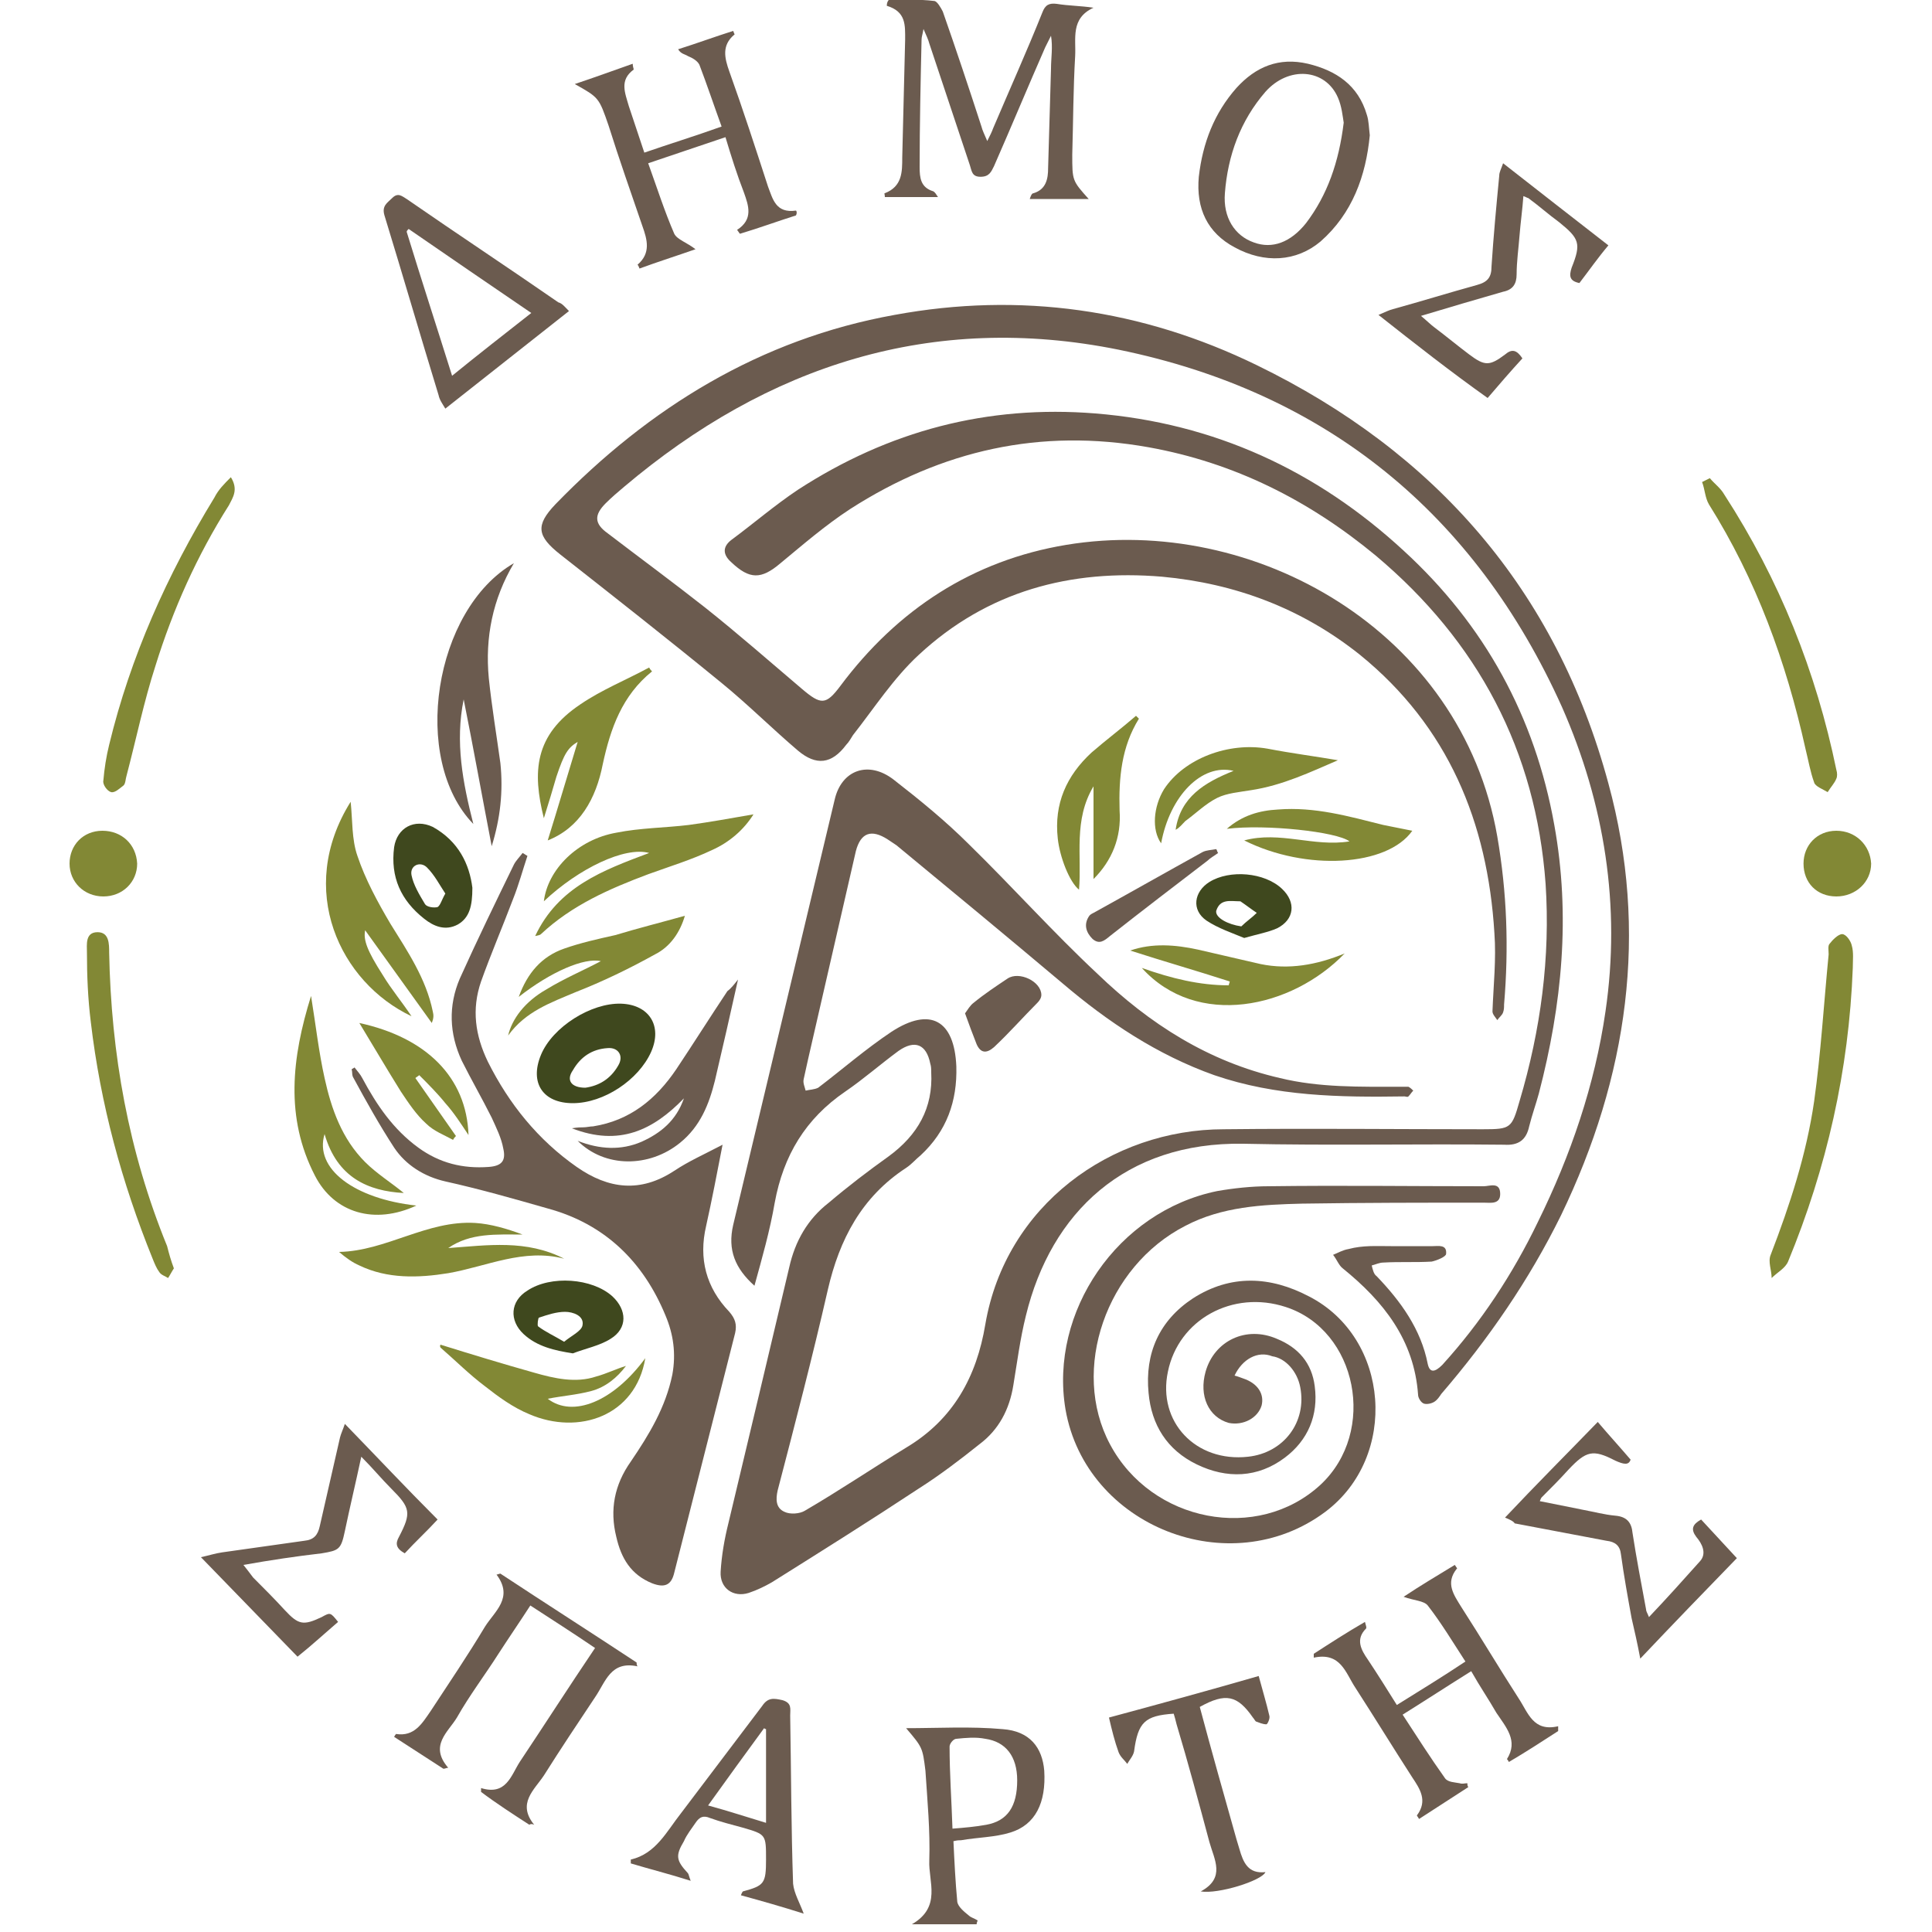 <?xml version="1.0" encoding="UTF-8"?>
<!-- Generator: Adobe Illustrator 22.0.1, SVG Export Plug-In . SVG Version: 6.00 Build 0)  -->
<svg version="1.1" id="Layer_1" xmlns="http://www.w3.org/2000/svg" xmlns:xlink="http://www.w3.org/1999/xlink" x="0px" y="0px" viewBox="0 0 200 200" style="enable-background:new 0 0 200 200;" xml:space="preserve">
<style type="text/css">
	.st0{fill-rule:evenodd;clip-rule:evenodd;fill:#6B5B4F;}
	.st1{fill-rule:evenodd;clip-rule:evenodd;fill:#828835;}
	.st2{fill-rule:evenodd;clip-rule:evenodd;fill:#3F481E;}
</style>
<path class="st0" d="M78.1,133.1c-2-1.8-2.8-3.7-2.2-6.3c3.5-14.7,7-29.3,10.5-44c0.7-3.1,3.5-4.1,6.1-2.1c2.7,2.1,5.4,4.3,7.8,6.7  c4.5,4.4,8.7,9.1,13.3,13.4c5.4,5.2,11.5,9.1,18.9,10.8c4.1,1,8.3,0.9,12.5,0.9c0.3,0,0.5,0,0.8,0c0.2,0.1,0.4,0.3,0.5,0.4  c-0.2,0.2-0.3,0.4-0.5,0.6c-0.1,0.1-0.3,0-0.4,0c-6.7,0.1-13.3,0-19.7-2.2c-5.9-2.1-11-5.5-15.7-9.5c-5.7-4.8-11.5-9.6-17.2-14.3  c-0.3-0.2-0.6-0.4-0.9-0.6c-1.7-1.1-2.8-0.7-3.3,1.2c-1.5,6.5-3,13.1-4.5,19.6c-0.3,1.3-0.6,2.6-0.9,4c-0.1,0.4,0.1,0.8,0.2,1.2  c0.4-0.1,0.9-0.1,1.3-0.3c2.5-1.9,4.9-4,7.6-5.8c4-2.6,6.5-1.2,6.7,3.6c0.1,3.6-1,6.7-3.7,9.2c-0.5,0.4-0.9,0.9-1.5,1.3  c-4.6,3-6.9,7.4-8.1,12.6c-1.6,7-3.4,13.9-5.2,20.8c-0.2,0.9-0.2,1.8,0.7,2.2c0.6,0.3,1.6,0.2,2.1-0.1c3.6-2.1,7-4.4,10.6-6.6  c4.8-2.9,7.2-7.3,8.1-12.7c2.1-12.3,13-20.2,24.7-20.2c8.9-0.1,17.8,0,26.8,0c2.9,0,3-0.1,3.8-2.9c2.2-7.4,3.2-14.9,2.7-22.5  c-1-13.8-7-25.1-17.6-34c-6.9-5.7-14.6-9.6-23.5-11.2c-11.2-2-21.4,0.3-30.9,6.4c-2.6,1.7-4.9,3.7-7.2,5.6c-2,1.7-3.2,1.7-5.1-0.1  c-0.9-0.8-0.9-1.6,0-2.3c2.3-1.7,4.5-3.6,6.9-5.2c9.4-6.1,19.6-8.8,30.8-7.9c12.3,1,22.9,5.9,31.9,14.2c8.4,7.7,13.6,17.2,15.6,28.4  c1.7,9.4,0.8,18.6-1.6,27.8c-0.3,1.1-0.7,2.2-1,3.4c-0.3,1.4-1.1,2-2.6,1.9c-9-0.1-18,0.1-27-0.1c-12.2-0.2-19.9,7.1-22.5,17.8  c-0.6,2.4-0.9,4.8-1.3,7.2c-0.4,2.5-1.5,4.6-3.5,6.1c-2,1.6-4.1,3.2-6.3,4.6c-5,3.3-10.1,6.5-15.2,9.7c-0.7,0.4-1.5,0.8-2.4,1.1  c-1.6,0.5-3-0.5-2.9-2.2c0.1-1.7,0.4-3.4,0.8-5c2.1-8.8,4.2-17.6,6.3-26.5c0.6-2.7,1.9-5,4.1-6.7c2-1.7,4.1-3.3,6.2-4.8  c3-2.2,4.6-5,4.4-8.7c0-0.3,0-0.6-0.1-0.9c-0.4-2-1.6-2.5-3.3-1.3c-1.9,1.4-3.6,2.9-5.5,4.2c-4.1,2.8-6.4,6.6-7.3,11.5  C79.7,127.4,78.9,130.2,78.1,133.1"/>
<path class="st0" d="M144,129c1.4,0,2.9,0,4.3,0c0.6,0,1.5-0.2,1.4,0.8c0,0.3-1,0.7-1.5,0.8c-1.7,0.1-3.3,0-5,0.1  c-0.4,0-0.8,0.2-1.2,0.3c0.1,0.4,0.2,0.9,0.5,1.1c2.5,2.6,4.6,5.5,5.3,9.1c0.2,0.9,0.7,0.9,1.5,0.1c4-4.4,7.3-9.4,9.9-14.8  c3.4-6.9,5.9-14.2,7-21.8c1.6-10.9-0.1-21.5-4.5-31.5c-9-20-24.4-32.6-45.9-37c-19.3-3.9-36.3,1.6-51.2,14.2  c-0.6,0.5-1.3,1.1-1.9,1.7c-1.2,1.2-1.2,2.1,0.2,3.1c3.4,2.6,6.8,5.1,10.1,7.7c3.4,2.7,6.7,5.6,10,8.4c2,1.7,2.5,1.7,4-0.3  c5.9-7.9,13.7-13,23.4-14.6c19.4-3.2,40.9,8.9,44.6,30.2c1,5.8,1.2,11.5,0.7,17.4c0,0.3,0,0.5-0.1,0.8c-0.1,0.3-0.4,0.5-0.6,0.8  c-0.2-0.3-0.5-0.6-0.5-0.9c0.1-2.7,0.4-5.4,0.2-8.1c-0.7-11.5-4.8-21.4-13.9-28.8c-6-4.8-12.9-7.4-20.5-8.1  c-9.5-0.8-18.1,1.5-25.2,8.1c-2.6,2.4-4.6,5.5-6.8,8.3c-0.2,0.3-0.4,0.7-0.7,1c-1.5,2-3.1,2.2-5,0.6c-2.7-2.3-5.2-4.8-7.9-7  c-5.5-4.5-11.1-8.9-16.7-13.3c-2.4-1.9-2.6-3-0.5-5.2c9.7-10,21.2-17.1,35.1-19.6c13-2.4,25.6-0.6,37.5,5.2  c18.5,9,31,23.3,36.4,43.3c4.2,15.4,2,30.4-4.9,44.7c-3.3,6.7-7.5,12.8-12.4,18.5c-0.2,0.3-0.4,0.6-0.7,0.8  c-0.3,0.2-0.8,0.3-1.1,0.2c-0.3-0.1-0.6-0.6-0.6-0.9c-0.4-5.7-3.6-9.7-7.8-13.1c-0.4-0.3-0.6-0.9-1-1.4c0.5-0.2,1-0.5,1.6-0.6  C141.1,128.9,142.5,129,144,129"/>
<path class="st0" d="M54.6,88.6c-0.5,1.5-0.9,3-1.5,4.5c-1.1,2.9-2.3,5.7-3.3,8.5c-1,2.9-0.6,5.6,0.7,8.3c2.2,4.4,5.2,8.1,9.2,10.9  c3.3,2.3,6.6,2.7,10.1,0.4c1.5-1,3.1-1.7,5-2.7c-0.6,3.1-1.1,5.7-1.7,8.4c-0.8,3.4,0,6.4,2.4,8.9c0.6,0.7,0.8,1.3,0.6,2.2  c-2.1,8.3-4.2,16.5-6.3,24.8c-0.3,1.3-1,1.6-2.3,1.1c-2.2-0.9-3.2-2.6-3.7-4.8c-0.7-2.8-0.2-5.4,1.5-7.8c1.9-2.8,3.6-5.6,4.3-9  c0.4-2.2,0.1-4.2-0.7-6.1c-2.3-5.6-6.3-9.5-12.2-11.1c-3.5-1-7-2-10.6-2.8c-2.2-0.5-4.1-1.7-5.3-3.5c-1.5-2.3-2.9-4.8-4.2-7.2  c-0.2-0.3-0.1-0.6-0.2-0.9c0.1-0.1,0.2-0.1,0.3-0.2c0.3,0.4,0.6,0.7,0.8,1.1c1.5,2.8,3.2,5.3,5.8,7.2c2.2,1.6,4.6,2.2,7.3,2  c1.3-0.1,1.8-0.6,1.5-1.9c-0.2-1.1-0.7-2.1-1.2-3.2c-1-2-2.1-3.9-3.1-5.9c-1.3-2.8-1.4-5.7-0.2-8.5c1.8-4,3.7-7.9,5.6-11.8  c0.2-0.4,0.6-0.8,0.9-1.2C54.3,88.4,54.4,88.5,54.6,88.6"/>
<path class="st0" d="M127.8,142.4c0.4,0.1,0.6,0.2,0.9,0.3c1.5,0.5,2.2,1.6,1.9,2.8c-0.4,1.3-1.9,2.1-3.4,1.8  c-2.1-0.6-3.1-2.8-2.4-5.3c0.9-3.2,4.2-4.8,7.4-3.4c2.2,0.9,3.6,2.5,3.9,4.9c0.4,3-0.7,5.6-3.1,7.4c-2.8,2.1-6,2.2-9.1,0.7  c-3.1-1.5-4.7-4.1-5-7.4c-0.4-4.1,1.1-7.5,4.6-9.8c3.9-2.5,8-2.3,12-0.2c8.4,4.3,9.3,16.6,1.7,22.3c-9.9,7.4-24.8,1.5-26.9-10.6  c-1.7-10.1,5.4-20.5,15.7-22.6c1.7-0.3,3.6-0.5,5.3-0.5c7.4-0.1,14.9,0,22.3,0c0.6,0,1.7-0.5,1.7,0.8c0,1.1-1,0.9-1.7,0.9  c-6.3,0-12.5,0-18.8,0.1c-4.1,0.1-8.3,0.3-12.1,2.3c-8.2,4.2-11.9,14.9-7.8,22.6c4.3,8.1,15.3,10.2,21.8,4.2  c5.9-5.5,3.8-16-3.6-18.4c-5.5-1.8-11.1,1.3-12.2,6.7c-1.1,5.2,2.9,9.4,8.3,8.8c3.7-0.4,6.1-3.6,5.4-7.2c-0.3-1.6-1.5-3-2.9-3.2  C130.2,139.8,128.6,140.7,127.8,142.4"/>
<path class="st0" d="M92,0c1.6,0,3.1-0.1,4.7,0.1c0.3,0,0.7,0.7,0.9,1.1c1.4,4,2.7,7.9,4,11.9c0.1,0.4,0.3,0.8,0.6,1.5  c0.3-0.6,0.5-1,0.6-1.3c1.7-4,3.5-8,5.1-12c0.3-0.8,0.7-1,1.5-0.9c1.2,0.2,2.5,0.2,3.8,0.4c-2.4,1.1-1.8,3.2-1.9,5  c-0.2,3.4-0.2,6.8-0.3,10.2c0,2.7,0,2.7,1.7,4.6h-6.1c0.1-0.3,0.2-0.6,0.4-0.6c1.3-0.4,1.5-1.5,1.5-2.6c0.1-3.5,0.2-6.9,0.3-10.3  c0-1.1,0.2-2.2,0-3.4c-0.2,0.4-0.4,0.8-0.6,1.2c-1.8,4.1-3.5,8.2-5.3,12.3c-0.3,0.6-0.5,1.1-1.4,1.1c-0.9,0-0.9-0.6-1.1-1.2  c-1.4-4.2-2.8-8.4-4.2-12.6c-0.1-0.4-0.3-0.8-0.6-1.5c-0.1,0.6-0.2,0.8-0.2,1.1c-0.1,4.4-0.2,8.8-0.2,13.2c0,1.1,0.1,2.1,1.4,2.5  c0.2,0.1,0.3,0.3,0.5,0.6h-5.5c0-0.3-0.1-0.4,0-0.4c1.8-0.7,1.8-2.2,1.8-3.7c0.1-4.1,0.2-8.1,0.3-12.2c0-1.5,0.1-2.9-1.9-3.5  C91.8,0.3,91.9,0.1,92,0"/>
<path class="st0" d="M152.3,173c-2.4,1.5-4.7,3-7.1,4.5c1.5,2.3,2.9,4.5,4.4,6.6c0.3,0.4,1,0.4,1.5,0.5c0.3,0.1,0.5,0,0.8,0  c0,0.1,0,0.3,0.1,0.4c-1.7,1.1-3.4,2.2-5.1,3.3c-0.1-0.2-0.3-0.4-0.2-0.4c1.1-1.5,0.3-2.7-0.5-3.9c-2-3.1-3.9-6.2-5.9-9.3  c-1-1.5-1.5-3.7-4.3-3.1c0-0.1,0-0.3,0-0.4c1.7-1.1,3.4-2.2,5.3-3.3c0.1,0.4,0.2,0.6,0.1,0.7c-1.1,1.1-0.5,2.2,0.2,3.2  c1,1.5,2,3.1,3,4.7c2.4-1.5,4.7-2.9,7.1-4.5c-1.3-2-2.5-4-3.9-5.8c-0.4-0.5-1.4-0.5-2.5-0.9c1.8-1.2,3.5-2.2,5.3-3.3  c0.2,0.3,0.3,0.4,0.2,0.4c-1.2,1.5-0.3,2.7,0.5,4c2,3.1,3.9,6.3,5.9,9.4c1,1.5,1.5,3.5,4.1,2.9c0,0.2,0,0.3,0,0.5  c-1.7,1.1-3.4,2.2-5.1,3.2c-0.1-0.2-0.2-0.3-0.2-0.3c1.2-1.9-0.1-3.3-1.1-4.8C154.1,175.9,153.2,174.6,152.3,173"/>
<path class="st0" d="M82.4,22.3c-1.9,0.6-3.8,1.3-5.8,1.9c-0.1-0.1-0.2-0.3-0.3-0.4c1.7-1.1,1.2-2.5,0.7-3.9  c-0.7-1.8-1.3-3.7-1.9-5.7c-2.7,0.9-5.3,1.8-8,2.7c0.9,2.5,1.7,5,2.7,7.3c0.3,0.6,1.3,0.9,2.2,1.6c-2,0.7-3.9,1.3-5.8,2  c-0.1-0.3-0.2-0.4-0.2-0.4c1.4-1.2,1-2.6,0.5-4c-1.2-3.5-2.4-6.9-3.5-10.4c-1-2.9-1-2.9-3.5-4.3c2.1-0.7,4-1.4,6-2.1  c0,0.3,0.1,0.5,0.1,0.6c-1.5,1.1-0.9,2.4-0.5,3.8c0.5,1.5,1,3,1.6,4.8c2.6-0.9,5.2-1.7,8-2.7c-0.8-2.2-1.5-4.3-2.3-6.4  c-0.2-0.4-0.7-0.7-1.2-0.9c-0.3-0.2-0.7-0.2-1-0.7c1.9-0.6,3.8-1.3,5.7-1.9c0.1,0.3,0.2,0.4,0.1,0.4c-1.3,1.1-1,2.4-0.5,3.8  c1.4,3.9,2.7,7.9,4,11.9c0.5,1.3,0.8,2.8,2.9,2.5C82.5,21.9,82.5,22.1,82.4,22.3"/>
<path class="st0" d="M54.8,188.9c-1.7-1.1-3.4-2.2-5-3.4c0-0.1,0-0.3,0-0.4c2.6,0.8,3.1-1.3,4-2.7c2.6-3.9,5.1-7.8,7.8-11.8  c-2.2-1.5-4.4-2.9-6.7-4.4c-1.1,1.7-2.2,3.3-3.3,5c-1.4,2.2-3,4.3-4.3,6.6c-0.9,1.5-2.9,2.9-0.9,5.2c-0.2,0-0.3,0.1-0.5,0.1  c-1.7-1.1-3.4-2.2-5.1-3.3c0.1-0.2,0.2-0.3,0.2-0.3c1.9,0.3,2.7-1.1,3.6-2.4c1.9-2.9,3.8-5.7,5.6-8.7c1-1.6,3-3,1.2-5.4  c0.1,0,0.3-0.1,0.4-0.1c4.7,3.1,9.4,6.1,14.1,9.2c0,0.1,0,0.3,0.1,0.4c-2.8-0.6-3.3,1.6-4.4,3.2c-1.8,2.7-3.6,5.4-5.3,8.1  c-1,1.5-2.8,2.9-1,5.1C55.1,188.8,54.9,188.8,54.8,188.9"/>
<path class="st0" d="M141.8,14c-0.4,4.2-1.8,8.1-5.1,11c-2.5,2.1-5.8,2.3-8.9,0.6c-2.8-1.5-4-4-3.7-7.3c0.4-3.5,1.6-6.6,3.9-9.2  c2-2.2,4.4-3.2,7.4-2.5c2.9,0.7,5.2,2.2,6.1,5.3C141.7,12.5,141.7,13.2,141.8,14 M139.1,12.7c-0.1-0.6-0.2-1.7-0.6-2.6  c-1.3-3-5.1-3.3-7.5-0.6c-2.6,3-3.9,6.6-4.2,10.5c-0.2,2.5,1,4.4,3,5.1c1.9,0.7,3.8,0,5.4-2C137.4,20.2,138.6,16.8,139.1,12.7"/>
<path class="st0" d="M58.9,32.2c-4.3,3.4-8.5,6.7-12.8,10.1c-0.3-0.5-0.6-0.9-0.7-1.4c-1.9-6.2-3.7-12.4-5.6-18.6  c-0.3-1,0.3-1.3,0.8-1.8c0.6-0.6,1-0.2,1.5,0.1c5.2,3.6,10.5,7.1,15.7,10.7C58.2,31.4,58.5,31.8,58.9,32.2 M55,32.4  c-4.4-3-8.5-5.8-12.7-8.7c-0.1,0.1-0.2,0.2-0.2,0.3c1.5,4.9,3.1,9.8,4.7,14.9C49.5,36.7,52.2,34.6,55,32.4"/>
<path class="st0" d="M41.9,160.8c-0.9-0.5-1-1-0.6-1.7c1.3-2.5,1.2-3-0.8-5c-1-1-1.9-2.1-3.1-3.3c-0.6,2.8-1.2,5.3-1.7,7.7  c-0.4,1.9-0.6,2-2.4,2.3c-2.6,0.3-5.3,0.7-8.1,1.2c0.4,0.5,0.7,0.9,1,1.3c1.1,1.1,2.2,2.2,3.3,3.4c1.4,1.5,1.9,1.6,3.8,0.7  c0.9-0.5,0.9-0.5,1.7,0.5c-1.4,1.2-2.7,2.4-4.2,3.6c-3.3-3.4-6.5-6.7-10-10.3c0.9-0.2,1.5-0.4,2.2-0.5c2.8-0.4,5.7-0.8,8.5-1.2  c1-0.1,1.4-0.6,1.6-1.5c0.7-3.1,1.4-6.1,2.1-9.2c0.1-0.4,0.3-0.8,0.5-1.4c3.3,3.4,6.4,6.7,9.6,9.9C44.2,158.5,43,159.6,41.9,160.8"/>
<path class="st0" d="M155.8,157.1c3.2-3.4,6.4-6.6,9.6-9.9c1.1,1.3,2.2,2.5,3.4,3.9c-0.2,0.6-0.7,0.5-1.6,0.1c-2.3-1.2-3-1-4.8,0.9  c-0.9,1-1.9,2-2.8,2.9c-0.1,0.1-0.1,0.2-0.2,0.4c1.5,0.3,3,0.6,4.5,0.9c1.1,0.2,2.2,0.5,3.3,0.6c1.2,0.1,1.7,0.7,1.8,1.8  c0.4,2.6,0.9,5.2,1.4,7.9c0,0.2,0.1,0.3,0.3,0.8c1.9-2,3.6-3.9,5.3-5.8c0.7-0.8,0.2-1.8-0.4-2.5c-0.6-0.8-0.4-1.3,0.5-1.8  c1.2,1.3,2.4,2.6,3.7,4c-3.3,3.4-6.5,6.7-10,10.4c-0.3-1.6-0.6-2.9-0.9-4.2c-0.4-2.2-0.8-4.4-1.1-6.6c-0.1-0.9-0.6-1.3-1.5-1.4  c-3.2-0.6-6.3-1.2-9.5-1.8C156.7,157.5,156.3,157.3,155.8,157.1"/>
<path class="st0" d="M142.7,32.6c0.7-0.3,1.1-0.5,1.5-0.6c2.9-0.8,5.8-1.7,8.7-2.5c1.1-0.3,1.5-0.8,1.5-1.9c0.2-3.1,0.5-6.3,0.8-9.4  c0-0.4,0.2-0.7,0.4-1.3c3.7,2.9,7.3,5.7,10.9,8.5c-1.1,1.3-2,2.6-3,3.9c-1-0.2-1.1-0.7-0.8-1.6c1-2.5,0.8-3-1.3-4.7  c-1.1-0.8-2.1-1.7-3.2-2.5c-0.1,0-0.2-0.1-0.5-0.2c-0.1,1.4-0.3,2.8-0.4,4.1c-0.1,1.3-0.3,2.7-0.3,4c0,1-0.4,1.6-1.4,1.8  c-2.8,0.8-5.5,1.6-8.5,2.5c0.6,0.5,1,0.9,1.4,1.2c1.2,0.9,2.4,1.9,3.6,2.8c1.6,1.2,2.1,1.2,3.7,0c0.7-0.6,1.2-0.5,1.8,0.4  c-1.2,1.3-2.4,2.7-3.6,4.1C150.2,38.5,146.5,35.6,142.7,32.6"/>
<path class="st0" d="M83.2,198.1c-2.2-0.7-4.3-1.3-6.5-1.9c0.1-0.3,0.2-0.4,0.2-0.4c2.2-0.6,2.4-0.8,2.4-3.3c0-2.6,0-2.6-2.4-3.3  c-1.1-0.3-2.3-0.6-3.4-1c-0.7-0.3-1.1-0.1-1.5,0.5c-0.4,0.6-0.9,1.2-1.2,1.9c-0.9,1.5-0.8,2,0.4,3.3c0.1,0.1,0.1,0.3,0.3,0.8  c-2.2-0.7-4.2-1.2-6.2-1.8c0-0.1,0-0.2,0-0.4c2.6-0.6,3.7-2.9,5.2-4.8c2.8-3.7,5.6-7.4,8.4-11.1c0.6-0.9,1.2-0.8,2.1-0.6  c1,0.3,0.8,0.9,0.8,1.6c0.1,5.8,0.1,11.6,0.3,17.4C82.2,196,82.8,197,83.2,198.1 M79.3,188.7V179c-0.1,0-0.2-0.1-0.2-0.1  c-1.9,2.6-3.8,5.2-5.8,8C75.5,187.5,77.3,188.1,79.3,188.7"/>
<path class="st0" d="M53.2,58.3c-2.2,3.7-3,7.7-2.6,11.9c0.3,2.9,0.8,5.9,1.2,8.8c0.3,2.9,0,5.7-0.9,8.6c-1-5.2-1.9-10.2-2.9-15.2  c-0.9,4.4-0.1,8.6,1,12.9C42.5,78.6,44.9,63.1,53.2,58.3"/>
<path class="st0" d="M93.8,178.9c3.3,0,6.7-0.2,10,0.1c2.8,0.2,4.1,1.9,4.3,4.3c0.2,3.3-0.9,5.6-3.5,6.4c-1.6,0.5-3.4,0.5-5.1,0.8  c-0.2,0-0.4,0-0.8,0.1c0.1,2.1,0.2,4.2,0.4,6.3c0.1,0.5,0.7,1,1.2,1.4c0.2,0.2,0.6,0.3,0.9,0.5c0,0.1-0.1,0.2-0.1,0.4h-6.7  c3.1-1.8,1.7-4.4,1.8-6.6c0.1-3.1-0.2-6.2-0.4-9.3C95.5,180.9,95.5,180.9,93.8,178.9 M98.6,189.3c1.3-0.1,2.4-0.2,3.5-0.4  c2.2-0.4,3.2-1.9,3.2-4.6c0-2.5-1.2-4-3.3-4.3c-1-0.2-2-0.1-3,0c-0.3,0-0.7,0.5-0.7,0.8C98.3,183.6,98.5,186.3,98.6,189.3"/>
<path class="st0" d="M121.5,177.4c-3,0.2-3.7,0.9-4.1,3.9c-0.1,0.5-0.5,0.9-0.7,1.3c-0.3-0.4-0.7-0.7-0.9-1.2  c-0.4-1.1-0.7-2.3-1-3.6c5.2-1.4,10.3-2.8,15.5-4.3c0.4,1.5,0.8,2.8,1.1,4.1c0.1,0.3-0.2,0.9-0.3,0.9c-0.4,0-0.8-0.2-1.1-0.3  c-0.1-0.1-0.2-0.3-0.3-0.4c-1.6-2.3-2.8-2.6-5.5-1.1c1.2,4.5,2.5,9.1,3.8,13.7c0.1,0.3,0.2,0.7,0.3,1c0.4,1.4,0.9,2.6,2.7,2.4  c-0.4,0.9-4.9,2.3-6.7,2c2.6-1.4,1.4-3.3,0.9-5.1c-1.1-4.1-2.2-8.2-3.4-12.2C121.7,178.1,121.6,177.7,121.5,177.4"/>
<path class="st1" d="M36.3,83c0.2,1.9,0.1,3.9,0.7,5.6c0.8,2.4,2.1,4.8,3.4,7c1.8,2.9,3.7,5.7,4.4,9.1c0.1,0.4,0.1,0.7-0.1,1.2  c-2.3-3.2-4.6-6.4-6.9-9.6c-0.2,1,0.2,2.1,1.8,4.6c0.9,1.5,2,2.8,3,4.3C35.2,101.7,30.6,92.1,36.3,83"/>
<path class="st1" d="M78,84.3c-1,1.6-2.5,2.9-4.3,3.7c-2.1,1-4.4,1.7-6.6,2.5c-4,1.5-7.9,3.2-11.1,6.2c-0.1,0.1-0.2,0.1-0.6,0.2  c2.4-5.1,7-6.8,11.8-8.6c-2.5-0.7-7.3,1.6-10.9,5c0.4-3.3,3.5-6.4,7.5-7.1c2.5-0.5,5-0.5,7.5-0.8C73.5,85.1,75.7,84.7,78,84.3"/>
<path class="st1" d="M191.8,100.2c-0.4,10.6-2.7,20.7-6.7,30.4c-0.3,0.7-1.1,1.1-1.7,1.7c0-0.8-0.4-1.7-0.1-2.4  c2-5.2,3.7-10.4,4.5-15.9c0.7-5,1-10.1,1.5-15.2c0-0.4-0.1-0.9,0.1-1.1c0.3-0.4,0.9-1,1.3-1c0.4,0,0.9,0.7,1,1.2  C191.9,98.6,191.8,99.4,191.8,100.2"/>
<path class="st1" d="M43.1,124.8c-4.3,2-8.5,0.8-10.5-3.1c-3.1-6-2.4-12.2-0.4-18.6c0.5,3.1,0.8,5.8,1.4,8.5  c0.7,3.2,1.8,6.3,4.2,8.7c1.2,1.2,2.8,2.2,4,3.2c-3.7-0.2-6.9-1.6-8.2-6.1C32.5,121,36.7,124.1,43.1,124.8"/>
<path class="st0" d="M76.4,101.4c-0.8,3.6-1.6,7.1-2.4,10.5c-0.6,2.4-1.5,4.7-3.6,6.4c-3.2,2.6-7.8,2.6-10.6-0.2  c2.3,0.9,4.5,1,6.6,0.1c2-0.9,3.6-2.2,4.4-4.5c-3.2,3.3-6.7,5-11.6,3.1c0.6-0.1,0.9-0.1,1.2-0.1c0.3,0,0.7-0.1,1-0.1  c3.8-0.6,6.5-2.8,8.6-5.9c1.8-2.7,3.5-5.4,5.3-8.1C75.7,102.3,76,101.9,76.4,101.4"/>
<path class="st1" d="M177,49.5c0.5,0.6,1.1,1,1.5,1.7c5.7,8.8,9.5,18.3,11.6,28.5c0.1,0.3,0.1,0.7,0,0.9c-0.2,0.5-0.6,0.9-0.9,1.4  c-0.5-0.3-1.3-0.6-1.4-1c-0.4-1.1-0.6-2.3-0.9-3.5c-2-9-5.1-17.5-10-25.3c-0.4-0.7-0.4-1.5-0.7-2.3C176.6,49.7,176.8,49.6,177,49.5"/>
<path class="st1" d="M18,131.3c-0.2,0.3-0.4,0.7-0.6,1c-0.3-0.2-0.7-0.3-0.9-0.6c-0.3-0.4-0.5-0.9-0.7-1.4c-3.2-7.9-5.4-16-6.4-24.5  c-0.3-2.4-0.4-4.8-0.4-7.2c0-0.8-0.2-2.1,1.1-2.1c1.2,0,1.2,1.2,1.2,2.1c0.2,10.5,2,20.6,6,30.4C17.5,129.8,17.7,130.5,18,131.3"/>
<path class="st1" d="M23.9,49.4c0.8,1.3,0.2,2.1-0.2,2.9c-3.3,5.2-5.8,10.8-7.6,16.6c-1.2,3.7-2,7.6-3,11.4c-0.1,0.3-0.1,0.8-0.3,1  c-0.4,0.3-0.9,0.8-1.3,0.7c-0.4-0.1-0.9-0.8-0.8-1.2c0.1-1.2,0.3-2.5,0.6-3.7c2.2-9.1,6-17.6,10.9-25.6  C22.6,50.7,23.2,50.1,23.9,49.4"/>
<path class="st1" d="M67.5,69.5c-3.1,2.5-4.3,5.9-5.1,9.6c-0.7,3.6-2.4,6.6-5.7,7.9c1-3.2,2-6.6,3.1-10.2c-1,0.6-1.4,1.2-2.2,3.6  c-0.4,1.4-0.8,2.7-1.3,4.3c-1.2-4.8-1-8.6,3.8-11.8c2.2-1.5,4.7-2.5,7.1-3.8C67.3,69.3,67.4,69.4,67.5,69.5"/>
<path class="st2" d="M59.3,114.2c-3.1,0-4.5-2.1-3.3-5c1.2-2.9,5.2-5.4,8.3-5.3c2.9,0.1,4.3,2.3,3.1,5  C66.1,111.8,62.5,114.2,59.3,114.2 M60.6,112.6c1.4-0.2,2.6-0.9,3.4-2.3c0.6-1,0-1.9-1.1-1.8c-1.6,0.1-2.8,0.9-3.6,2.3  C58.6,111.8,59.1,112.6,60.6,112.6"/>
<path class="st1" d="M118.2,100.2c3.1,1.1,6,1.8,9,1.8c0-0.1,0.1-0.3,0.1-0.4c-3.4-1.1-6.9-2.1-10.3-3.2c2.3-0.8,4.7-0.6,7-0.1  c2.2,0.5,4.3,1,6.5,1.5c2.9,0.6,5.8,0.1,8.7-1.1C133.7,104.4,123.9,106.5,118.2,100.2"/>
<path class="st1" d="M113.2,91v-9.6c-2.1,3.5-1.2,7.2-1.5,10.7c-1-0.8-2-3.4-2.2-5.3c-0.4-3.6,0.9-6.5,3.5-8.9  c1.5-1.3,3.1-2.5,4.6-3.8c0.2,0.2,0.3,0.3,0.3,0.3c-1.8,2.9-2.1,6.1-2,9.5C116.1,86.7,115.1,89.1,113.2,91"/>
<path class="st1" d="M46.4,129.2c4.1-0.3,8.1-0.9,12,1.1c-4.2-1.1-8,0.8-12,1.5c-3.1,0.5-6.3,0.6-9.2-0.8c-0.7-0.3-1.4-0.8-2.1-1.4  c4.9-0.1,9.1-3.3,14.1-3c1.6,0.1,3.3,0.6,4.9,1.2C51.4,127.8,48.7,127.6,46.4,129.2"/>
<path class="st1" d="M70.9,94.8c-0.5,1.7-1.5,3.2-3.1,4c-2.7,1.5-5.4,2.8-8.2,3.9c-2.6,1.1-5.2,2-7,4.5c0.4-1.7,1.7-3.5,4-4.8  c1.8-1.1,3.7-1.9,5.6-2.9c-1.7-0.4-5.2,1.1-8.5,3.7c0.9-2.5,2.4-4.2,4.7-5c1.7-0.6,3.5-1,5.3-1.4C66,96.1,68.4,95.5,70.9,94.8"/>
<path class="st1" d="M45.6,139.2c3.2,1,6.5,2,9.7,2.9c2.1,0.6,4.3,1.1,6.4,0.4c1.1-0.3,2.1-0.8,3.1-1.1c-0.9,1.2-2.1,2.2-3.6,2.6  c-1.5,0.4-3,0.5-4.5,0.8c2.6,2,6.8,0.3,10.1-4.2c-1,6-6.9,8-12,5.8c-1.7-0.7-3.2-1.8-4.6-2.9c-1.6-1.2-3.1-2.7-4.6-4  C45.5,139.3,45.6,139.2,45.6,139.2"/>
<path class="st1" d="M138.5,78.7c-2.8,1.2-5.7,2.6-9,3.1c-1.2,0.2-2.5,0.3-3.5,0.8c-1.2,0.6-2.2,1.6-3.3,2.4c-0.3,0.3-0.6,0.7-1,0.9  c0.5-3.4,3-4.9,6-6.1c-3.3-0.8-6.6,2.6-7.5,7.5c-1-1.4-0.8-3.8,0.3-5.6c2.1-3.2,6.7-4.9,10.7-4.2C133.8,78,136.2,78.3,138.5,78.7"/>
<path class="st1" d="M128.8,87c3.7-1,7.2,0.7,10.9,0.1c-1.3-1-8.7-1.8-12.7-1.3c1.6-1.4,3.4-1.9,5.3-2c3.8-0.3,7.3,0.7,10.9,1.6  c1,0.2,2,0.4,3,0.6C143.6,89.7,135.2,90.2,128.8,87"/>
<path class="st2" d="M59.3,140.1c-1.9-0.3-3.7-0.7-5.1-2c-1.5-1.4-1.4-3.4,0.4-4.5c2.4-1.6,6.7-1.3,8.8,0.6c1.5,1.4,1.6,3.3-0.2,4.4  C62.1,139.3,60.6,139.6,59.3,140.1 M58.4,138.9c0.7-0.6,1.8-1.1,1.9-1.7c0.2-1-1-1.4-1.8-1.4c-0.9,0-1.8,0.3-2.7,0.6  c-0.1,0-0.2,0.8-0.1,0.9C56.5,137.9,57.4,138.3,58.4,138.9"/>
<path class="st2" d="M48.9,91.9c0,1.9-0.3,3.1-1.5,3.8c-1.3,0.7-2.5,0.2-3.5-0.6c-2.4-1.9-3.5-4.3-3.1-7.4c0.3-2,2.1-3,4-2.1  C47.5,87.1,48.6,89.5,48.9,91.9 M46.1,92.5c-0.6-0.9-1.1-1.9-1.9-2.7c-0.7-0.7-1.8-0.2-1.6,0.8c0.2,1,0.8,2,1.4,3  c0.2,0.3,0.9,0.4,1.3,0.3C45.6,93.7,45.7,93.2,46.1,92.5"/>
<path class="st1" d="M37.2,105.9c6.9,1.5,11.1,5.6,11.3,11.6c-0.8-1.2-1.5-2.3-2.4-3.3c-0.8-1-1.8-2-2.7-2.9  c-0.1,0.1-0.3,0.2-0.4,0.3c1.4,2,2.8,4,4.2,6c-0.1,0.1-0.2,0.2-0.3,0.4c-0.9-0.5-2-0.9-2.8-1.7c-1-0.9-1.8-2.1-2.6-3.3  C40,110.6,38.6,108.2,37.2,105.9"/>
<path class="st2" d="M128.8,97.1c-1.2-0.5-2.7-1-3.9-1.8c-1.6-1.1-1.3-3,0.3-4c2.1-1.3,5.7-1,7.5,0.7c1.5,1.4,1.3,3.2-0.5,4.1  C131.3,96.5,130.2,96.7,128.8,97.1 M128.5,95.9c0.5-0.5,1.1-0.9,1.6-1.4c-0.6-0.4-1.1-0.8-1.7-1.2c0,0-0.1,0-0.1,0  c-0.9,0-2-0.3-2.4,1C125.8,95,127.1,95.7,128.5,95.9"/>
<path class="st1" d="M10.7,92.8c-2,0-3.5-1.5-3.5-3.4c0-1.9,1.4-3.4,3.4-3.4c2,0,3.5,1.4,3.6,3.4C14.2,91.3,12.7,92.8,10.7,92.8"/>
<path class="st1" d="M190.1,92.8c-2,0-3.4-1.4-3.4-3.4c0-1.9,1.4-3.4,3.4-3.4c2,0,3.5,1.5,3.6,3.4C193.7,91.3,192.1,92.8,190.1,92.8  "/>
<path class="st0" d="M99.9,104.9c0.3-0.4,0.5-0.8,0.9-1.1c1.1-0.9,2.3-1.7,3.5-2.5c1.2-0.8,3.5,0.3,3.5,1.7c0,0.3-0.2,0.6-0.4,0.8  c-1.5,1.5-2.9,3.1-4.5,4.6c-0.8,0.7-1.4,0.6-1.8-0.3C100.7,107.1,100.3,106,99.9,104.9"/>
<path class="st0" d="M126.1,88.3c-0.4,0.3-0.8,0.5-1.1,0.8c-3.4,2.6-6.8,5.2-10.1,7.8c-0.6,0.5-1.1,0.9-1.8,0.3  c-0.7-0.7-0.9-1.5-0.4-2.3c0.1-0.2,0.3-0.3,0.5-0.4c3.8-2.1,7.5-4.2,11.3-6.3c0.4-0.2,0.9-0.2,1.4-0.3C126,88,126,88.2,126.1,88.3"/>
</svg>